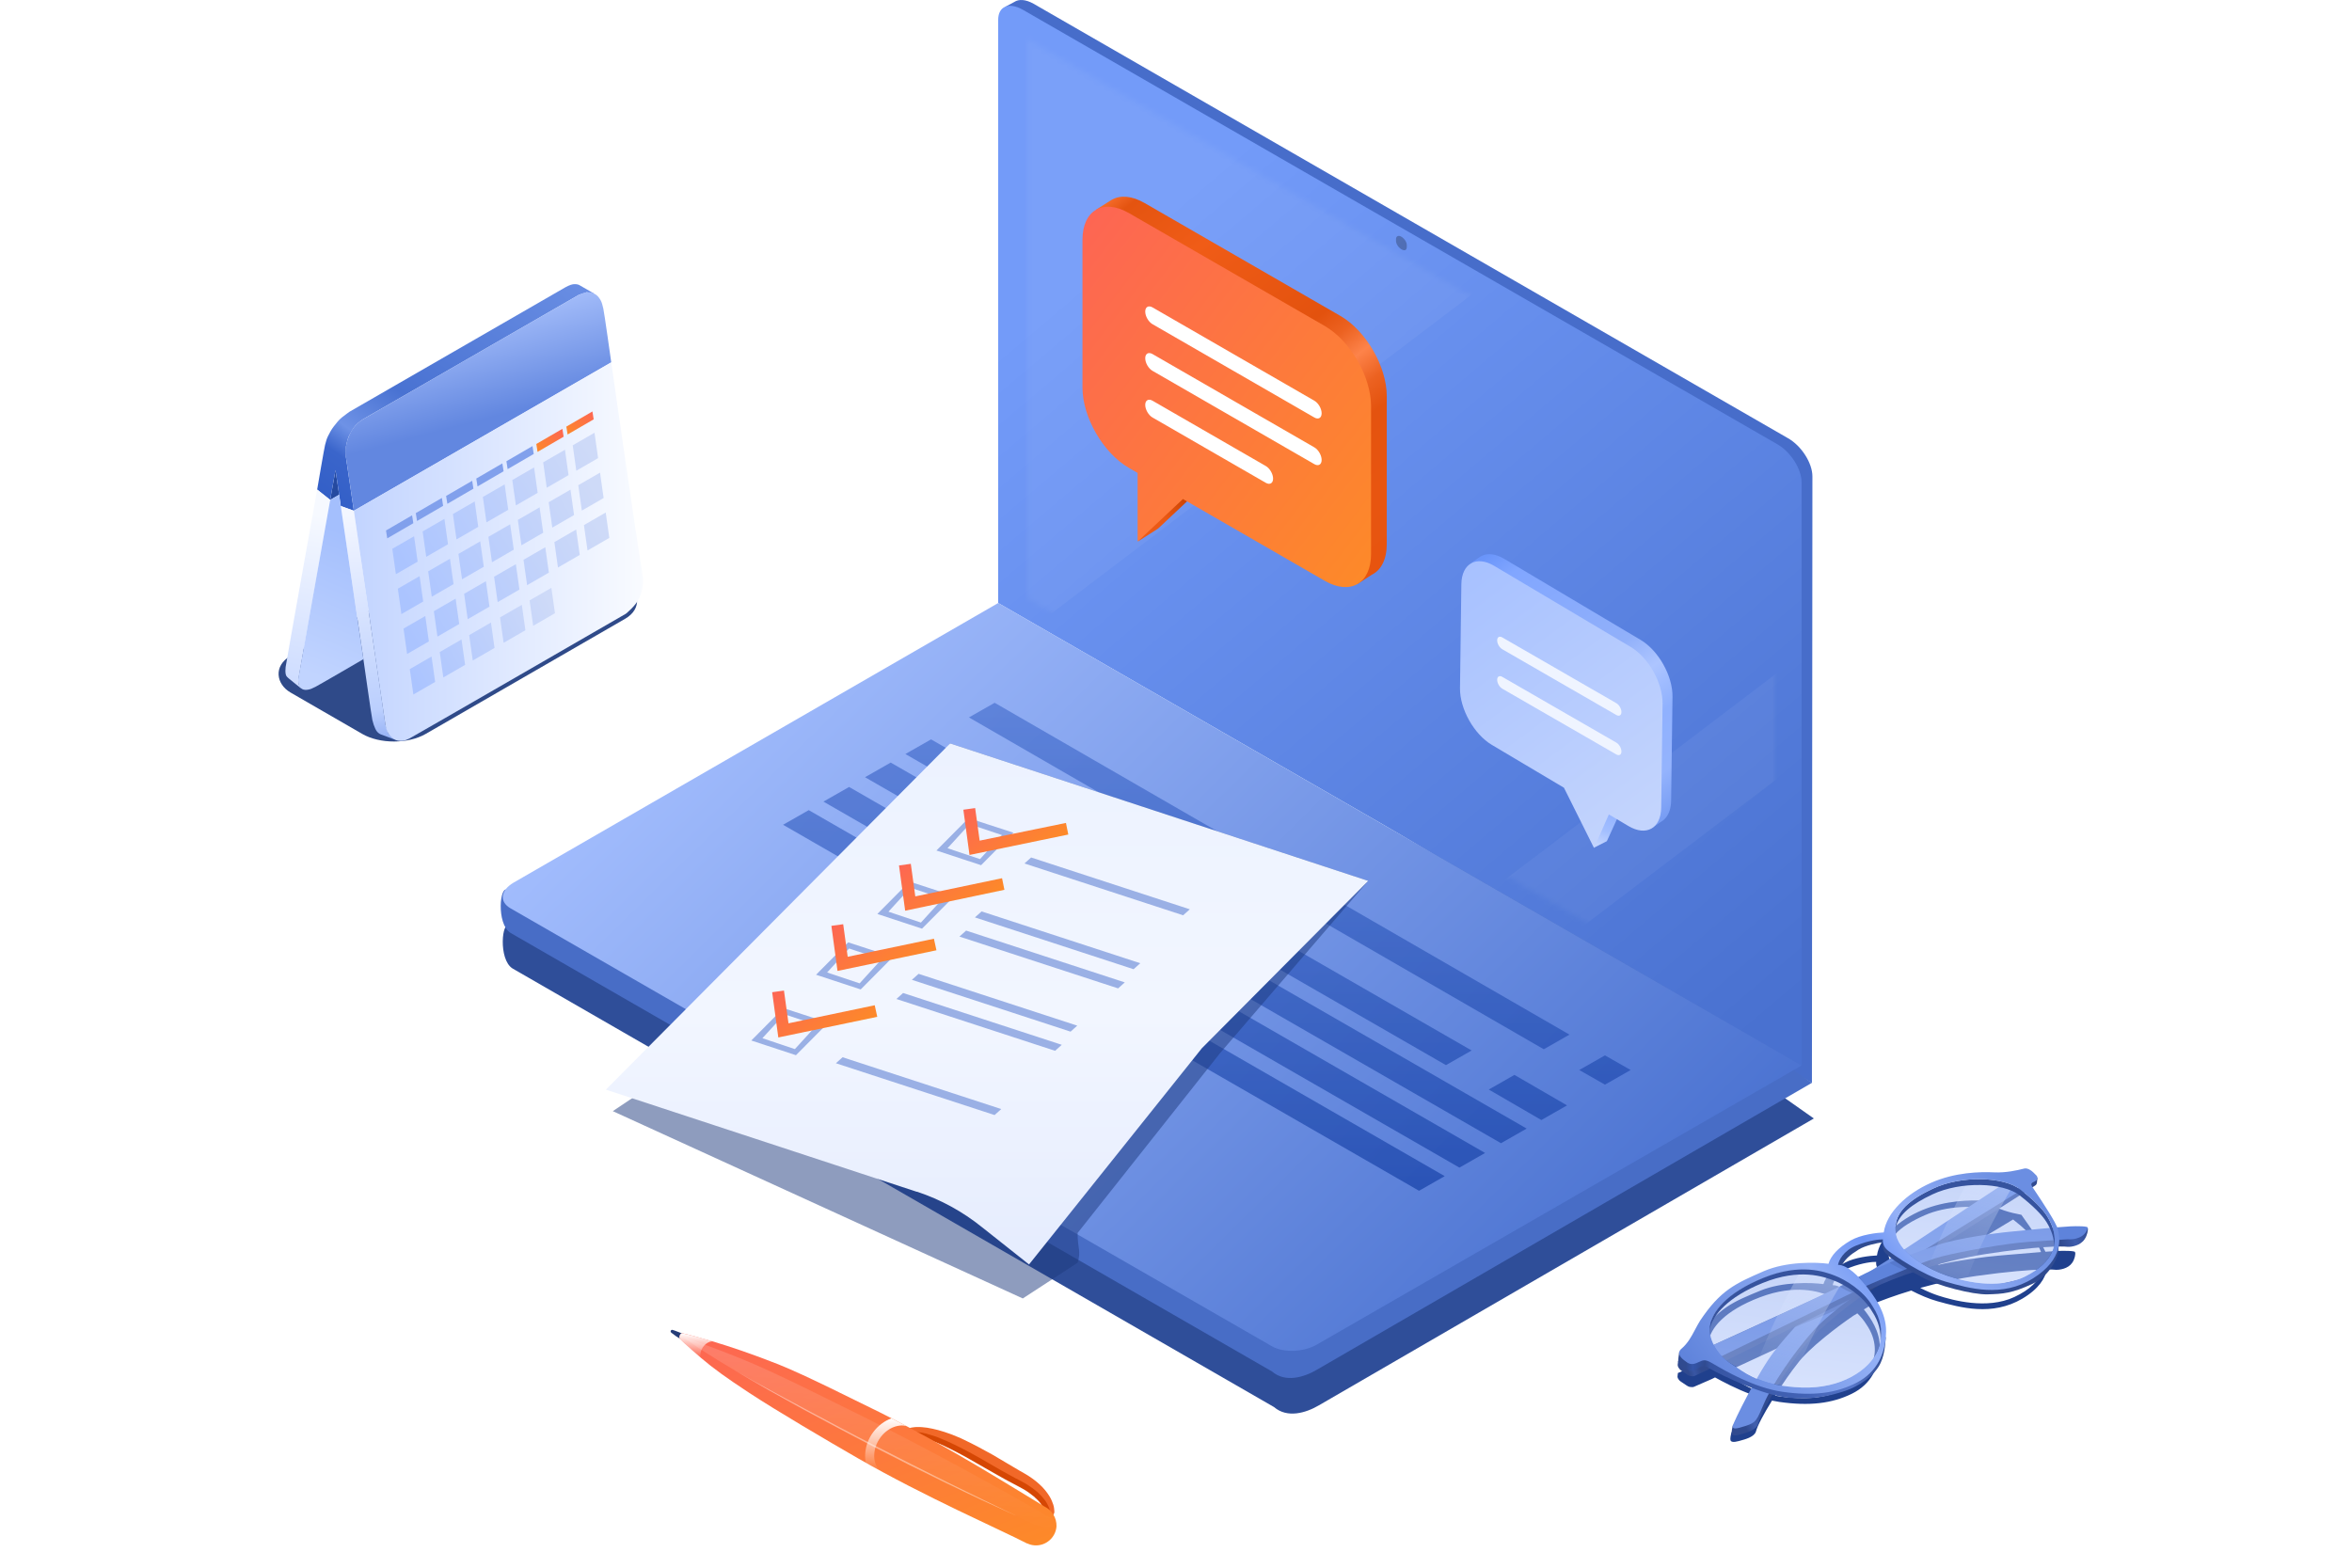 <svg width="450" viewBox="0 0 355 300" fill="none" xmlns="http://www.w3.org/2000/svg">
<g filter="url(#filter0_f)">
<rect width="58.079" height="29.862" rx="7" transform="matrix(-0.866 0.5 0.866 0.5 52.313 99.979)" fill="#2F4A89"/>
</g>
<path d="M16.691 89.96L15.675 95.664L17.386 94.675L16.691 89.96Z" fill="#254AA0"/>
<path d="M14.696 85.142C14.532 85.737 13.183 93.686 13.183 93.686L15.676 95.664L16.691 89.96L17.387 94.675L17.701 96.835L20.204 97.738L18.681 87.439L18.691 85.472C18.691 85.472 18.958 83.962 19.331 83.302C19.704 82.641 19.982 82.056 20.509 81.436C21.035 80.815 21.92 80.249 21.92 80.249L63.254 56.417L64.756 55.92L66.264 56.239C66.264 56.239 63.563 54.662 63.299 54.53C63.036 54.399 62.617 54.34 62.117 54.399C61.616 54.458 60.71 54.956 60.71 54.956L19.377 78.789C19.377 78.789 18.423 79.468 17.874 79.914C17.325 80.361 16.856 80.958 16.366 81.598C15.876 82.238 15.524 82.904 15.244 83.479C14.964 84.054 14.86 84.548 14.696 85.142Z" fill="url(#paint0_linear)"/>
<path d="M63.253 56.417C63.253 56.417 22.583 79.839 21.919 80.249C21.256 80.659 20.952 80.948 20.508 81.436C20.064 81.923 19.707 82.463 19.33 83.302C18.953 84.14 18.833 84.614 18.691 85.472C18.548 86.329 18.68 87.439 18.68 87.439L20.203 97.738L69.447 69.342C69.447 69.342 68.091 59.668 67.929 59.038C67.766 58.408 67.663 57.861 67.385 57.395C67.108 56.93 66.735 56.452 66.263 56.239C65.792 56.026 65.314 55.863 64.756 55.92C64.197 55.977 63.253 56.417 63.253 56.417Z" fill="url(#paint1_linear)"/>
<path d="M7.791 129.866C8.143 130.185 10.069 131.697 10.069 131.697L9.654 130.971L9.644 129.633L15.675 95.664L13.183 93.686C13.183 93.686 7.189 127.126 7.147 127.655C7.104 128.184 7.08 128.559 7.162 128.994C7.243 129.429 7.439 129.546 7.791 129.866Z" fill="url(#paint2_linear)"/>
<path d="M25.412 140.56C26.058 140.814 28.022 141.533 28.022 141.533L26.782 140.306L26.234 138.664L20.203 97.738L17.701 96.835L22.026 126.144C22.026 126.144 23.583 137.077 23.737 137.756C23.89 138.435 24.073 138.933 24.28 139.399C24.487 139.864 24.766 140.306 25.412 140.56Z" fill="url(#paint3_linear)"/>
<path d="M15.675 95.664C15.675 95.664 9.695 129.197 9.615 129.626C9.534 130.055 9.526 130.41 9.654 130.971C9.783 131.533 10.043 131.69 10.31 131.855C10.576 132.02 11.035 132.064 11.472 131.97C11.909 131.876 12.065 131.843 12.878 131.423C13.69 131.002 22.026 126.144 22.026 126.144L17.701 96.835L17.386 94.675L15.675 95.664Z" fill="url(#paint4_linear)"/>
<path d="M20.204 97.738C20.204 97.738 26.09 137.935 26.235 138.663C26.38 139.392 26.451 139.787 26.778 140.306C27.105 140.826 27.494 141.193 27.9 141.463C28.305 141.732 28.918 141.809 29.397 141.777C29.877 141.745 30.198 141.635 30.91 141.28C31.622 140.925 72.244 117.448 72.244 117.448C72.244 117.448 74.188 115.911 74.833 114.395C75.529 112.757 75.645 111.292 75.478 110.257C73.737 99.563 69.447 69.337 69.447 69.337L20.204 97.738Z" fill="url(#paint5_linear)"/>
<path fill-rule="evenodd" clip-rule="evenodd" d="M61.093 83.148L66.084 80.248L65.847 78.739L60.856 81.639L61.093 83.148Z" fill="url(#paint6_linear)"/>
<path fill-rule="evenodd" clip-rule="evenodd" d="M55.347 86.473L60.338 83.572L60.101 82.063L55.11 84.963L55.347 86.473Z" fill="url(#paint7_linear)"/>
<path fill-rule="evenodd" clip-rule="evenodd" d="M49.626 89.774L54.616 86.873L54.379 85.364L49.389 88.264L49.626 89.774Z" fill="#81A0EC"/>
<path fill-rule="evenodd" clip-rule="evenodd" d="M43.862 93.085L48.853 90.184L48.616 88.675L43.625 91.576L43.862 93.085Z" fill="#81A0EC"/>
<path fill-rule="evenodd" clip-rule="evenodd" d="M38.09 96.413L43.08 93.513L42.843 92.004L37.853 94.904L38.09 96.413Z" fill="#81A0EC"/>
<path fill-rule="evenodd" clip-rule="evenodd" d="M32.29 99.699L37.281 96.798L37.044 95.289L32.053 98.189L32.29 99.699Z" fill="#81A0EC"/>
<path fill-rule="evenodd" clip-rule="evenodd" d="M26.59 103.023L31.58 100.122L31.343 98.613L26.353 101.514L26.59 103.023Z" fill="#81A0EC"/>
<path d="M57.993 112.489L53.826 114.894L54.512 119.754L58.678 117.349L57.993 112.489Z" fill="url(#paint8_linear)"/>
<path d="M52.338 115.744L48.172 118.15L48.858 123.01L53.024 120.604L52.338 115.744Z" fill="url(#paint9_linear)"/>
<path d="M46.433 119.129L42.267 121.535L42.953 126.395L47.119 123.989L46.433 119.129Z" fill="url(#paint10_linear)"/>
<path d="M40.801 122.372L36.635 124.778L37.321 129.638L41.487 127.232L40.801 122.372Z" fill="url(#paint11_linear)"/>
<path d="M35.069 125.637L30.903 128.043L31.589 132.903L35.755 130.497L35.069 125.637Z" fill="url(#paint12_linear)"/>
<path d="M66.243 82.811L62.077 85.217L62.763 90.077L66.929 87.671L66.243 82.811Z" fill="url(#paint13_linear)"/>
<path d="M60.589 86.067L56.422 88.472L57.108 93.333L61.275 90.927L60.589 86.067Z" fill="url(#paint14_linear)"/>
<path d="M54.684 89.452L50.517 91.857L51.203 96.718L55.369 94.312L54.684 89.452Z" fill="url(#paint15_linear)"/>
<path d="M49.051 92.695L44.885 95.1L45.571 99.96L49.737 97.555L49.051 92.695Z" fill="url(#paint16_linear)"/>
<path d="M43.32 95.96L39.153 98.365L39.839 103.225L44.005 100.82L43.32 95.96Z" fill="url(#paint17_linear)"/>
<path d="M37.529 99.291L33.363 101.697L34.049 106.557L38.215 104.151L37.529 99.291Z" fill="url(#paint18_linear)"/>
<path d="M31.723 102.618L27.557 105.023L28.243 109.884L32.409 107.478L31.723 102.618Z" fill="url(#paint19_linear)"/>
<path d="M67.302 90.444L63.136 92.849L63.821 97.709L67.987 95.304L67.302 90.444Z" fill="url(#paint20_linear)"/>
<path d="M61.647 93.699L57.481 96.105L58.167 100.965L62.333 98.559L61.647 93.699Z" fill="url(#paint21_linear)"/>
<path d="M55.742 97.084L51.576 99.49L52.262 104.35L56.428 101.944L55.742 97.084Z" fill="url(#paint22_linear)"/>
<path d="M50.11 100.327L45.944 102.732L46.63 107.593L50.796 105.187L50.11 100.327Z" fill="url(#paint23_linear)"/>
<path d="M44.378 103.592L40.212 105.998L40.898 110.858L45.064 108.452L44.378 103.592Z" fill="url(#paint24_linear)"/>
<path d="M38.588 106.924L34.422 109.329L35.108 114.189L39.274 111.784L38.588 106.924Z" fill="url(#paint25_linear)"/>
<path d="M32.782 110.25L28.616 112.656L29.301 117.516L33.468 115.11L32.782 110.25Z" fill="url(#paint26_linear)"/>
<path d="M68.389 98.076L64.223 100.482L64.909 105.342L69.075 102.937L68.389 98.076Z" fill="url(#paint27_linear)"/>
<path d="M62.734 101.332L58.568 103.738L59.254 108.598L63.42 106.192L62.734 101.332Z" fill="url(#paint28_linear)"/>
<path d="M56.829 104.717L52.663 107.123L53.349 111.983L57.515 109.577L56.829 104.717Z" fill="url(#paint29_linear)"/>
<path d="M51.197 107.96L47.031 110.365L47.717 115.225L51.883 112.82L51.197 107.96Z" fill="url(#paint30_linear)"/>
<path d="M45.465 111.225L41.299 113.63L41.985 118.491L46.151 116.085L45.465 111.225Z" fill="url(#paint31_linear)"/>
<path d="M39.675 114.556L35.509 116.962L36.195 121.822L40.361 119.416L39.675 114.556Z" fill="url(#paint32_linear)"/>
<path d="M33.869 117.883L29.703 120.289L30.389 125.149L34.555 122.743L33.869 117.883Z" fill="url(#paint33_linear)"/>
<g filter="url(#filter1_f)">
<path d="M143.876 127.023L50.013 177.176C48.522 175.918 47.795 183.607 50.57 185.337L196.26 269.264C198.781 271.436 202.335 270.407 204.857 268.921L299.538 214.037C245.388 175.466 204.902 160.841 143.876 127.023Z" fill="#2F4E99"/>
</g>
<path d="M150.25 0.716L294.564 83.842C297.2 85.328 299.264 88.644 299.264 91.16L299.171 207.245L145.55 114.371V2.66C145.55 2.248 145.606 1.878 145.71 1.556L144.734 1.358L146.562 0.376C147.416 -0.199 148.739 -0.136 150.25 0.716Z" fill="#476DCA"/>
<path d="M143.487 120.213L49.623 170.365C48.133 169.108 47.406 176.796 50.181 178.527L195.871 262.453C198.392 264.626 201.946 263.597 204.467 262.11L299.149 207.227C244.999 168.656 204.513 154.03 143.487 120.213Z" fill="#486DC6"/>
<path d="M297.194 203.896L143.48 115.396V3.799C143.48 1.169 145.544 0.369 148.18 1.855L292.494 84.981C295.131 86.468 297.194 89.783 297.194 92.299V203.896Z" fill="url(#paint34_linear)"/>
<mask id="mask0" mask-type="alpha" maskUnits="userSpaceOnUse" x="149" y="7" width="144" height="191">
<path d="M292.03 197.433L149.082 114.454V7.485L292.03 90.464V197.433Z" fill="url(#paint35_linear)"/>
</mask>
<g mask="url(#mask0)">
<path opacity="0.05" d="M137.294 129.805L87.431 52.281L195.638 -29.93L245.5 47.708L137.294 129.805Z" fill="white"/>
<path opacity="0.05" d="M243.437 186.291L234.726 172.684L343.047 90.359L351.873 103.965L243.437 186.291Z" fill="white"/>
</g>
<path opacity="0.25" d="M220.626 47.703C220.053 47.36 219.594 46.674 219.594 46.102V45.76C219.594 45.188 220.053 44.959 220.626 45.302C221.199 45.645 221.657 46.331 221.657 46.903V47.246C221.657 47.932 221.199 48.046 220.626 47.703Z" fill="black"/>
<path d="M143.485 115.396L297.199 203.896L204.466 257.294C201.944 258.78 198.047 258.894 195.869 257.637L50.18 173.825C48.002 172.567 48.231 170.394 50.753 168.908L143.485 115.396Z" fill="url(#paint36_linear)"/>
<g opacity="0.7">
<path d="M137.889 137.289L247.868 200.793L252.782 197.991L142.803 134.488L137.889 137.289Z" fill="url(#paint37_linear)"/>
<path d="M125.722 144.292L229.149 203.827L234.063 201.025L130.636 141.491L125.722 144.292Z" fill="url(#paint38_linear)"/>
<path d="M118 148.729L239.679 218.77L244.593 215.968L122.914 145.927L118 148.729Z" fill="url(#paint39_linear)"/>
<path d="M110.044 153.398L231.723 223.439L236.637 220.637L114.958 150.596L110.044 153.398Z" fill="url(#paint40_linear)"/>
<path d="M102.321 157.833L224 227.874L228.914 225.073L107.235 155.032L102.321 157.833Z" fill="url(#paint41_linear)"/>
<path d="M254.656 204.763L259.57 207.564L264.484 204.763L259.57 201.962L254.656 204.763Z" fill="url(#paint42_linear)"/>
<path d="M237.34 208.498L247.402 214.334L252.316 211.533L242.254 205.697L237.34 208.498Z" fill="url(#paint43_linear)"/>
</g>
<g filter="url(#filter2_d)">
<path d="M152.743 285.974C152.743 285.974 152.719 285.881 152.669 285.725C152.621 285.539 152.519 285.257 152.36 284.911C152.202 284.564 151.926 284.149 151.592 283.699C151.258 283.248 150.8 282.82 150.284 282.357C149.735 281.922 149.128 281.452 148.425 281.036C147.722 280.621 146.955 280.262 146.074 279.773C145.222 279.317 144.339 278.858 143.461 278.339C142.58 277.85 141.702 277.33 140.821 276.841C139.943 276.322 139.062 275.833 138.212 275.346C137.331 274.857 136.511 274.373 135.657 273.947C134.833 273.523 134.009 273.099 133.241 272.739C132.473 272.38 131.734 272.054 131.05 271.792C130.367 271.53 129.741 271.334 129.172 271.172C128.602 271.04 128.123 270.914 127.7 270.854C127.49 270.809 127.308 270.796 127.156 270.785C127.004 270.774 126.852 270.764 126.761 270.757C126.549 270.742 126.427 270.733 126.427 270.733L126.366 270.729C126.033 270.705 125.746 270.441 125.772 270.078C125.794 269.774 125.993 269.545 126.27 269.503C126.27 269.503 126.394 269.482 126.671 269.44C126.795 269.419 126.949 269.399 127.133 269.382C127.318 269.364 127.532 269.349 127.777 269.336C128.757 269.283 130.121 269.41 131.678 269.825C132.457 270.033 133.294 270.275 134.126 270.578C134.99 270.882 135.879 271.25 136.766 271.648C137.653 272.046 138.566 272.507 139.479 272.968C140.39 273.459 141.27 273.948 142.181 274.439C143.06 274.958 143.938 275.477 144.817 275.997C145.695 276.516 146.513 277.031 147.333 277.516C147.539 277.622 147.742 277.758 147.949 277.864L148.241 278.037L148.562 278.243C148.972 278.485 149.38 278.758 149.757 279.028C150.512 279.569 151.202 280.167 151.768 280.786C152.335 281.405 152.81 282.017 153.133 282.619C153.487 283.223 153.691 283.786 153.839 284.284C153.986 284.782 154.019 285.181 154.03 285.456C154.05 285.609 154.043 285.7 154.037 285.791C154.03 285.882 154.026 285.943 154.026 285.943C154.002 286.277 153.71 286.53 153.376 286.506C153.103 286.487 152.873 286.288 152.829 286.041L152.743 285.974Z" fill="#D54704"/>
<path d="M153.425 285.383C153.425 285.383 153.428 285.352 153.43 285.322C153.434 285.262 153.408 285.199 153.384 285.106C153.338 284.889 153.239 284.577 153.08 284.231C152.924 283.854 152.681 283.41 152.316 282.958C151.982 282.508 151.529 282.018 150.984 281.523C150.437 281.057 149.8 280.586 149.099 280.14C148.399 279.694 147.603 279.303 146.72 278.844C145.868 278.387 144.987 277.898 144.106 277.41C143.226 276.921 142.347 276.401 141.469 275.882C140.591 275.363 139.71 274.874 138.829 274.385C137.949 273.896 137.097 273.439 136.242 273.013C135.387 272.587 134.592 272.195 133.793 271.834C132.993 271.503 132.254 271.177 131.571 270.915C130.855 270.682 130.228 270.485 129.63 270.321C129.059 270.189 128.548 270.092 128.123 270.061C127.91 270.046 127.728 270.034 127.546 270.021C127.394 270.01 127.242 269.999 127.119 270.021C126.904 270.036 126.783 270.028 126.783 270.028L126.752 270.025C126.538 270.041 126.338 269.844 126.323 269.629C126.307 269.415 126.472 269.244 126.687 269.228C126.687 269.228 126.81 269.207 127.057 269.163C127.181 269.142 127.335 269.122 127.519 269.105C127.704 269.087 127.918 269.072 128.161 269.089C128.621 269.061 129.195 269.132 129.861 269.209C130.494 269.315 131.216 269.458 131.995 269.665C132.773 269.873 133.578 270.143 134.411 270.446C135.241 270.779 136.133 271.116 136.987 271.542C137.872 271.971 138.757 272.399 139.668 272.89C140.548 273.379 141.459 273.87 142.37 274.361C143.249 274.88 144.127 275.4 145.005 275.919C145.853 276.436 146.704 276.923 147.523 277.408C148.346 277.862 149.196 278.349 149.951 278.89C150.705 279.431 151.367 279.996 151.935 280.584C152.504 281.173 152.949 281.784 153.305 282.357C153.66 282.931 153.865 283.494 154.017 283.931C154.166 284.399 154.199 284.798 154.212 285.042C154.234 285.166 154.225 285.287 154.221 285.348C154.215 285.439 154.213 285.469 154.213 285.469C154.198 285.681 154 285.881 153.788 285.866C153.575 285.851 153.434 285.688 153.387 285.502L153.425 285.383Z" fill="#F16828"/>
<path d="M81.155 250.495C81.155 250.495 81.665 250.623 82.346 250.915C82.701 251.062 83.118 251.213 83.53 251.425C83.975 251.609 84.415 251.854 84.857 252.068C85.297 252.312 85.738 252.557 86.148 252.799C86.558 253.041 86.937 253.282 87.258 253.487C87.9 253.898 88.273 254.229 88.273 254.229C88.388 254.329 88.406 254.513 88.306 254.628C88.239 254.715 88.115 254.736 87.994 254.728C87.994 254.728 87.484 254.6 86.803 254.308C86.448 254.161 86.031 254.01 85.619 253.798C85.175 253.614 84.734 253.369 84.292 253.155C83.852 252.911 83.411 252.666 83.001 252.424C82.591 252.182 82.212 251.941 81.891 251.736C81.31 251.329 80.906 250.996 80.906 250.996C80.791 250.896 80.774 250.712 80.873 250.597C80.941 250.511 81.066 250.459 81.155 250.495Z" fill="#253C77"/>
<path d="M152.342 284.301C146.197 280.605 134.171 272.959 120.796 266.253C115.84 263.86 107.009 259.335 101.403 257.079C96.329 255.074 92.037 253.643 88.811 252.683C86.77 252.076 84.401 251.436 83.123 251.153C82.69 251.057 82.275 251.916 82.62 252.215C82.935 252.511 83.213 252.851 83.501 253.085C84.445 253.975 85.31 254.721 86.202 255.485C86.317 255.584 86.46 255.716 86.575 255.816C88.991 257.876 91.516 259.701 95.888 262.57C101.135 266.019 110.741 271.666 116.72 275.106C129.471 282.438 143.912 288.732 149.033 291.38L149.035 291.35C149.477 291.564 149.926 291.687 150.442 291.724C152.597 291.876 154.483 290.242 154.636 288.09C154.689 286.478 153.758 284.98 152.342 284.301Z" fill="url(#paint44_linear)"/>
<path d="M88.75 252.679C88.78 252.681 88.78 252.681 88.811 252.683C84.777 251.483 83.092 251.151 83.092 251.151C82.676 250.999 82.275 251.916 82.59 252.212C84.273 253.855 85.134 254.617 86.542 255.844C86.494 255.658 86.479 255.443 86.496 255.201C86.587 253.927 87.581 252.809 88.75 252.679Z" fill="url(#paint45_linear)"/>
<path d="M120.913 277.505C120.084 276.715 119.676 275.589 119.771 274.255C119.932 271.554 122.12 269.088 124.642 268.81C124.889 268.766 125.132 268.784 125.375 268.801C125.557 268.814 125.737 268.857 125.947 268.902C125.006 268.409 124.034 267.914 123.062 267.418C120.37 268.386 118.223 271.128 118.038 274.163C117.993 274.799 118.041 275.412 118.182 276.001C119.119 276.555 120.089 277.081 121.058 277.607C121 277.572 120.971 277.54 120.913 277.505Z" fill="url(#paint46_linear)"/>
<path opacity="0.15" d="M154.496 287.043C153.002 286.176 151.302 285.202 149.456 284.127C141.303 279.497 129.88 273.234 117.802 267.168C111.728 264.209 100.956 258.662 94.103 255.922C90.039 254.293 86.382 252.938 83.223 251.891C85.774 253.778 88.663 255.628 93.113 258.259C99.611 262.132 111.429 268.423 118.783 272.265C128.638 277.412 139.141 282.452 147.142 286.218C149.829 287.475 152.221 288.589 154.229 289.523C154.443 289.081 154.567 288.633 154.603 288.117C154.599 287.751 154.594 287.385 154.496 287.043Z" fill="url(#paint47_linear)"/>
<g opacity="0.64">
<path opacity="0.64" d="M93.113 258.259C95.31 259.542 97.512 260.764 99.746 261.958C101.977 263.183 104.211 264.377 106.445 265.571C110.913 267.959 115.38 270.348 119.915 272.649C124.418 274.979 128.955 277.251 133.492 279.522L140.332 282.871L147.174 286.189L140.23 283.016C137.927 281.939 135.656 280.833 133.355 279.726C128.783 277.513 124.246 275.242 119.744 272.912C115.244 270.551 110.774 268.193 106.308 265.775C104.077 264.55 101.875 263.328 99.646 262.073C97.477 260.822 95.278 259.57 93.113 258.259Z" fill="white"/>
</g>
</g>
<g filter="url(#filter3_d)" id="animation_dialog-small">
  <path d="M258.935 161.973L256.486 163.214L256.493 155.268L261.718 155.896L258.935 161.973Z" fill="url(#paint48_linear)"/>
  <path d="M234.799 107.487C235.942 106.801 237.531 106.896 239.279 107.935L265.402 123.46C268.819 125.49 271.546 130.354 271.494 134.325L271.232 154.205C271.21 155.909 270.679 157.171 269.81 157.897L269.819 157.908L267.576 159.445L267.665 158.603C266.843 158.58 265.922 158.294 264.952 157.718L238.829 142.193C235.413 140.163 232.686 135.298 232.738 131.328L232.999 111.448C233.013 110.407 233.216 109.531 233.57 108.841L232.969 108.722L234.783 107.474L234.799 107.487Z" fill="url(#paint49_linear)"/>
  <path d="M237.378 109.285C233.961 107.255 231.15 108.827 231.098 112.798L230.836 132.678C230.784 136.648 233.511 141.513 236.928 143.543L250.723 151.741L256.482 163.281L259.317 156.849L263.051 159.067C266.467 161.098 269.279 159.525 269.331 155.555L269.592 135.674C269.644 131.704 266.917 126.84 263.501 124.809L237.378 109.285Z" fill="url(#paint50_linear)"/>
  <path fill-rule="evenodd" clip-rule="evenodd" d="M237.947 123.545C237.947 122.92 238.386 122.666 238.928 122.979L260.744 135.559C261.286 135.872 261.725 136.632 261.725 137.258C261.725 137.883 261.286 138.137 260.744 137.824L238.928 125.243C238.386 124.931 237.947 124.17 237.947 123.545ZM237.947 131.093C237.947 130.468 238.386 130.215 238.928 130.527L260.744 143.108C261.286 143.42 261.725 144.181 261.725 144.806C261.725 145.431 261.286 145.685 260.744 145.372L238.928 132.792C238.386 132.479 237.947 131.719 237.947 131.093Z" fill="#EFF4FF"/>
</g>
<g filter="url(#filter4_d)" id="animation_dialog-big">
  <path d="M164.248 39.209C165.85 38.305 168.054 38.447 170.486 39.849L207.954 61.456C212.854 64.282 216.826 71.154 216.826 76.806V105.104C216.826 108.062 215.738 110.099 213.998 110.964L211.182 112.781L211.386 111.406C210.33 111.308 209.171 110.922 207.954 110.22L170.486 88.613C165.586 85.787 161.613 78.915 161.613 73.264L161.613 44.966C161.613 43.534 161.868 42.318 162.329 41.346L161.196 41.136L164.241 39.203L164.248 39.209Z" fill="url(#paint51_linear)"/>
  <path d="M173.073 102.151L173.075 102.15L173.088 102.141L173.089 102.136L182.946 92.871L173.073 87.223L173.073 99.096L169.207 104.625L173.073 102.151Z" fill="url(#paint52_linear)"/>
  <path d="M167.479 41.767C162.579 38.941 158.606 41.232 158.606 46.883L158.606 75.181C158.606 80.833 162.579 87.705 167.479 90.531L169.159 91.499V104.639L177.823 96.496L204.947 112.138C209.847 114.963 213.819 112.673 213.819 107.021L213.819 78.723C213.819 73.072 209.847 66.2 204.947 63.374L167.479 41.767Z" fill="url(#paint53_linear)"/>
  <path fill-rule="evenodd" clip-rule="evenodd" d="M170.614 60.628C170.614 59.74 171.237 59.381 172.007 59.825L202.971 77.681C203.741 78.125 204.364 79.204 204.364 80.091C204.364 80.979 203.741 81.339 202.971 80.895L172.007 63.039C171.237 62.595 170.614 61.516 170.614 60.628ZM170.614 69.556C170.614 68.669 171.237 68.309 172.007 68.753L202.971 86.609C203.741 87.053 204.364 88.132 204.364 89.02C204.364 89.907 203.741 90.267 202.971 89.823L172.007 71.967C171.237 71.523 170.614 70.444 170.614 69.556ZM170.614 78.484C170.614 77.597 171.237 77.237 172.007 77.681L193.682 90.18C194.451 90.624 195.075 91.703 195.075 92.591C195.075 93.478 194.451 93.838 193.682 93.394L172.007 80.895C171.237 80.451 170.614 79.372 170.614 78.484Z" fill="white"/>
</g>
<g filter="url(#filter5_f)">
  <path fill-rule="evenodd" clip-rule="evenodd" d="M332.031 229.766C329.478 229.634 324.793 229.689 320.312 231.556C315.832 233.423 312.13 236.714 311.611 240.253C310.34 240.293 307.334 240.625 305.484 241.633C303.171 242.892 301.796 244.299 301.373 245.731C299.128 245.422 293.579 245.237 289.341 246.97C284.044 249.136 281.32 250.277 277.559 255.645C277.207 256.195 276.91 256.73 276.622 257.248C275.946 258.466 275.327 259.582 274.178 260.53C273.291 261.212 273.838 261.938 274.365 262.385L273.525 262.746L273.449 263.408C273.436 263.592 273.56 264.056 274.167 264.442C274.774 264.827 275.141 265.083 275.248 265.163C275.357 265.236 275.629 265.388 275.852 265.413C276.075 265.438 276.415 265.477 276.589 265.389L279.998 263.904L280.634 263.588C282.091 264.395 284.67 265.781 287.607 266.865C285.703 270.123 284.021 273.422 283.776 274.164L283.747 274.196C283.657 274.55 283.5 275.327 283.587 275.604C283.696 275.951 284.17 276.04 285.129 275.779C285.205 275.758 285.287 275.737 285.373 275.714C286.386 275.445 288.066 275 288.439 274.001C288.723 272.837 290.012 270.478 291.527 268.026C291.985 268.124 292.443 268.207 292.9 268.273C298.722 269.109 302.998 268.571 306.772 266.732C310.545 264.893 312.096 261.558 312.149 257.788C312.19 254.803 310.422 252.226 309.111 250.578L310.755 249.589C312.428 248.883 315.019 247.916 318.176 246.963C319.782 247.79 321.523 248.554 323.149 249.004L323.233 249.027C327.593 250.234 333.661 251.914 339.417 248.521C342.627 246.629 343.786 244.595 344.123 242.93C344.964 242.926 345.533 242.955 345.849 242.996C346.56 243.024 348.176 242.798 348.957 241.664C349.48 240.931 349.575 240.09 349.558 239.761L349.501 239.765C349.512 239.731 349.522 239.697 349.531 239.661C349.663 239.337 347.424 239.34 346.288 239.382C345.614 239.414 344.77 239.468 343.845 239.536C343.221 238.103 340.902 234.818 339.742 233.175C339.533 232.88 339.362 232.637 339.245 232.469C337.096 232.039 335.067 231.619 332.031 229.766ZM337.654 233.366C339.756 234.991 341.212 236.423 341.966 237.571C342.423 238.268 342.767 238.944 343.003 239.599C340.943 239.756 338.631 239.959 336.917 240.108C336.099 240.18 335.418 240.239 334.965 240.277C332.616 240.469 326.793 241.209 323.203 242.09C328.172 239.088 334.465 235.287 337.654 233.366ZM343.246 242.946C342.725 245.049 340.859 246.825 337.885 248.208C332.634 250.651 326.045 248.806 323.326 247.922C322.43 247.631 321.187 247.13 319.894 246.463C323.122 245.557 326.819 244.709 330.667 244.168C336.697 243.321 340.79 243.014 343.246 242.946ZM315.428 243.289L334.136 231.619L334.143 231.564C330.373 230.532 324.774 230.78 320.757 232.554C315.772 234.756 313.163 237.14 313.922 240.681C314.12 241.607 314.672 242.484 315.428 243.289ZM313.706 244.346L309.289 246.993C308.436 247.362 307.643 247.729 306.945 248.084C305.816 246.975 304.405 245.938 303.149 245.932C303.265 245.184 304.096 243.459 306.49 242.545C308.883 241.632 310.808 241.456 311.472 241.482C311.396 241.853 311.477 242.768 312.414 243.458C312.67 243.647 313.117 243.96 313.706 244.346ZM307.861 251.33C308.502 251.95 309.086 252.642 309.556 253.4C311.71 256.484 311.397 259.337 310.607 261.102C309.101 264.465 303.923 267.859 296.47 267.54C294.805 267.468 293.37 267.304 292.123 267.075C293.634 264.695 295.264 262.362 296.306 261.076C298.504 258.005 304.413 253.607 307.092 251.792L307.861 251.33ZM288.151 265.946C286.599 265.315 285.485 264.598 284.53 263.984C284.145 263.736 283.786 263.505 283.435 263.303C283.116 263.12 282.801 262.907 282.496 262.669L295.339 256.714C294.035 258.093 292.617 259.647 291.464 261.036C290.494 262.204 289.304 264.024 288.151 265.946ZM280.133 259.911L294.23 253.865C298.56 251.978 302.542 250.212 304.899 249.101C303.997 248.568 303.143 248.173 302.47 247.925C300.551 247.22 296.086 245.645 289.212 248.258C282.338 250.87 279.74 254.249 279.415 256.711C279.276 257.761 279.572 258.876 280.133 259.911Z" fill="#20408D"/>
  <path d="M342.217 226.323L342.325 225.369L330.139 231.86L314.244 242.375L301.766 250.951L289.559 266.3L284.017 272.813C283.922 273.197 283.755 274.04 283.844 274.341C283.954 274.716 284.441 274.809 285.43 274.52C286.419 274.231 288.424 273.751 288.848 272.572C289.477 269.921 294.687 261.545 297.027 258.512C299.309 255.169 305.418 250.364 308.188 248.38L321.23 240.067C328.007 235.728 341.626 227.014 341.88 226.867C342.134 226.72 342.21 226.443 342.217 226.323Z" fill="url(#paint54_linear)"/>
  <path d="M313.98 243.362L338.517 228.167L336.152 226.342L315.745 239.821L299.381 250.207C297.934 251.708 294.439 255.467 292.043 258.498C289.047 262.286 284.013 272.346 284.014 272.919C284.016 273.491 284.497 273.524 286.49 272.868C288.482 272.213 288.579 271.906 290.03 268.518C291.481 265.129 295.626 258.843 299.669 254.402C302.903 250.85 310.557 245.562 313.98 243.362Z" fill="#6B8EE2"/>
</g>
<g opacity="0.52" filter="url(#filter6_f)">
<path d="M295.82 254.01L304.027 250.618L307.087 248.143L298.416 251.483L295.82 254.01Z" fill="#304A8F"/>
</g>
<path d="M273.485 261.182L273.567 260.464L309.907 243.871L331.719 236.744L351.975 235.071C351.991 235.428 351.888 236.34 351.345 237.138C350.533 238.372 348.868 238.628 348.137 238.601C346.921 238.441 342.091 238.491 332.503 239.967C322.915 241.444 314.226 244.859 311.081 246.383L282.694 260.379L280.223 261.679L276.704 263.311C276.524 263.407 276.175 263.367 275.946 263.341C275.716 263.315 275.437 263.152 275.326 263.074C275.215 262.988 274.839 262.712 274.217 262.299C273.595 261.885 273.47 261.382 273.485 261.182Z" fill="url(#paint55_linear)"/>
<path d="M309.533 246.085L281.891 259.523L278.643 258.159C286.9 254.43 304.262 246.494 307.649 244.587C311.883 242.203 320.204 239.222 323.654 238.104C327.104 236.985 334.253 235.971 336.95 235.722C338.992 235.533 345.526 234.854 348.611 234.681C349.781 234.628 352.085 234.612 351.948 234.964C351.429 236.959 349.185 237.258 348.127 237.158C347.231 237.213 344.503 237.385 340.763 237.636C336.088 237.95 327.904 239.458 324.045 240.425C320.958 241.199 313.084 244.521 309.533 246.085Z" fill="#5E83DB"/>
<g opacity="0.17" filter="url(#filter7_f)">
<path d="M315.415 240.988L313.994 241.612C314.259 241.915 315.96 242.711 316.801 243.082L317.949 242.733L315.415 240.988Z" fill="#304A8F"/>
</g>
<g opacity="0.66" filter="url(#filter8_f)">
<path d="M308.187 244.379L306.749 244.553C306.894 244.901 308.166 246.095 308.801 246.664L309.917 246.665L308.187 244.379Z" fill="#304A8F"/>
</g>
<g opacity="0.66" filter="url(#filter9_f)">
<path d="M305.929 245.56L304.508 246.183C304.772 246.487 306.474 247.283 307.315 247.654L308.463 247.305L305.929 245.56Z" fill="#304A8F"/>
</g>
<path d="M346.242 239.97L346.441 237.934L344.352 241.579L341.485 244.263L332.951 246.244L325.859 245.136L319.272 242.159L312.771 237.178C312.681 237.969 312.556 239.072 313.244 239.799C314.513 241.142 317.635 243.021 320.42 244.52C323.204 246.02 329.849 247.773 332.787 247.692C335.725 247.611 337.458 247.489 341.322 245.701C344.413 244.27 345.89 241.284 346.242 239.97Z" fill="#304B90"/>
<path d="M308.061 239.144C309.399 238.313 311.72 237.853 312.713 237.726L313.443 237.007L312.23 236.87L306.602 238.161L303.739 241.572C303.919 242.246 304.389 243.341 304.832 242.326C305.386 241.059 306.39 240.183 308.061 239.144Z" fill="#304B90"/>
<path d="M312.316 260.812C313.225 258.829 313.228 256.511 313.315 255.746L311.614 260.447L304.929 265.146L295.112 266.033L289.486 264.826L283.329 261.42L278.894 258.947L273.782 258.759C273.732 259.196 273.568 259.991 273.584 260.498C273.604 261.132 274.953 261.991 275.714 262.246C276.474 262.501 277.249 261.885 277.645 261.704C278.041 261.524 278.477 261.16 279.699 261.937C282.112 263.304 289.805 266.983 294.576 267.463C299.346 267.943 302.772 267.073 305.454 266.194C308.137 265.314 311.179 263.291 312.316 260.812Z" fill="url(#paint56_linear)"/>
<path opacity="0.5" d="M322.375 227.44C327.748 224.914 335.844 225.151 339.013 227.618C341.573 229.611 343.319 231.366 344.174 232.745C347.202 237.631 345.328 241.621 339.907 244.302C334.486 246.982 327.715 245.023 324.922 244.083C322.129 243.142 316.047 240.126 315.288 236.292C314.528 232.458 317.229 229.858 322.375 227.44Z" fill="url(#paint57_linear)"/>
<mask id="mask1" mask-type="alpha" maskUnits="userSpaceOnUse" x="315" y="225" width="31" height="21">
<path d="M322.375 227.44C327.748 224.914 335.844 225.151 339.013 227.618C341.573 229.611 343.319 231.366 344.174 232.745C347.202 237.631 345.328 241.621 339.907 244.302C334.486 246.982 327.715 245.023 324.922 244.083C322.129 243.142 316.047 240.126 315.288 236.292C314.528 232.458 317.229 229.858 322.375 227.44Z" fill="url(#paint58_linear)"/>
</mask>
<g mask="url(#mask1)">
<path opacity="0.5" d="M327.846 247.624C330.585 238.847 336.318 228.896 338.843 225.017C338.808 220.028 337.254 212.457 331.311 222.082C325.368 231.708 320.693 243.849 319.099 248.716C320.874 252.009 325.107 256.4 327.846 247.624Z" fill="url(#paint59_linear)"/>
</g>
<path d="M339.013 227.618C335.844 225.151 327.748 224.914 322.375 227.44C317.83 229.576 315.192 231.853 315.161 234.997C315.737 232.412 318.258 230.427 322.249 228.551C327.622 226.026 335.718 226.263 338.887 228.73C341.447 230.723 343.193 232.477 344.048 233.857C345.053 235.479 345.518 237.002 345.492 238.411C345.855 236.702 345.449 234.803 344.174 232.745C343.319 231.366 341.573 229.611 339.013 227.618Z" fill="#36539E"/>
<path opacity="0.5" d="M303.454 244.217C305.426 244.97 308.908 247.021 310.714 250.107C312.911 253.437 312.571 256.531 311.747 258.45C310.176 262.105 304.825 265.817 297.155 265.517C288.812 265.192 286.185 262.327 283.764 261.006C281.343 259.686 279.317 256.556 279.668 253.885C280.018 251.214 282.713 247.536 289.805 244.661C296.897 241.786 301.483 243.464 303.454 244.217Z" fill="url(#paint60_linear)"/>
<mask id="mask2" mask-type="alpha" maskUnits="userSpaceOnUse" x="279" y="243" width="34" height="23">
<path d="M303.454 244.217C305.426 244.97 308.908 247.021 310.714 250.107C312.911 253.437 312.571 256.531 311.747 258.45C310.176 262.105 304.825 265.817 297.155 265.517C288.812 265.192 286.185 262.327 283.764 261.006C281.343 259.686 279.317 256.556 279.668 253.885C280.018 251.214 282.713 247.536 289.805 244.661C296.897 241.786 301.483 243.464 303.454 244.217Z" fill="url(#paint61_linear)"/>
</mask>
<g mask="url(#mask2)">
<path opacity="0.5" d="M294.789 266.717C297.528 257.94 303.261 247.989 305.786 244.11C305.752 239.121 304.197 231.55 298.254 241.175C292.311 250.801 287.637 262.942 286.042 267.809C287.817 271.102 292.05 275.493 294.789 266.717Z" fill="url(#paint62_linear)"/>
</g>
<path fill-rule="evenodd" clip-rule="evenodd" d="M339.818 223.615C340.424 223.479 341.156 224.003 341.447 224.282C341.473 224.307 341.507 224.338 341.546 224.375C341.704 224.523 341.951 224.755 342.149 224.976C342.449 225.311 342.341 225.885 341.653 226.157C340.966 226.429 341.084 226.738 341.406 227.231C341.525 227.413 341.699 227.675 341.912 227.993L341.912 227.993C343.209 229.937 345.926 234.008 346.228 235.25C346.579 236.695 347.467 240.892 341.482 244.631C335.535 248.346 329.3 246.563 324.82 245.281L324.733 245.257C320.247 243.974 314.918 240.241 313.718 239.312C312.758 238.57 312.68 237.579 312.761 237.176C312.078 237.152 310.095 237.354 307.626 238.36C305.156 239.366 304.29 241.24 304.165 242.052C306.016 242.05 308.178 244.334 309.355 245.865C309.443 245.979 309.541 246.104 309.646 246.238C310.95 247.903 313.427 251.066 313.355 254.848C313.277 258.936 311.66 262.56 307.764 264.577C303.868 266.595 299.463 267.205 293.475 266.334C288.124 265.557 282.547 262.306 280.452 261.085C280.202 260.94 280.002 260.823 279.858 260.743C278.718 260.11 278.347 260.276 277.555 260.632C277.403 260.7 277.235 260.776 277.043 260.854C275.982 261.285 275.417 260.843 274.902 260.441C274.84 260.392 274.778 260.344 274.717 260.298C274.146 259.873 273.169 258.939 274.253 258.059C275.441 257.024 276.086 255.81 276.79 254.485L276.79 254.485C277.088 253.922 277.398 253.34 277.764 252.742C281.668 246.899 284.48 245.646 289.946 243.264C294.319 241.359 300.03 241.525 302.339 241.846C302.783 240.29 304.207 238.757 306.596 237.377C308.507 236.273 311.603 235.894 312.912 235.843C313.468 232.003 317.299 228.413 321.923 226.361C326.546 224.309 331.37 224.22 333.997 224.347C336.317 224.459 338.488 223.935 339.485 223.694C339.618 223.662 339.729 223.635 339.818 223.615ZM322.375 227.44C327.748 224.914 335.844 225.151 339.013 227.619C341.573 229.612 343.319 231.366 344.174 232.746C347.202 237.631 345.328 241.622 339.907 244.302C334.486 246.982 327.715 245.024 324.922 244.083C322.129 243.143 316.047 240.126 315.287 236.292C314.528 232.458 317.229 229.858 322.375 227.44ZM310.714 250.107C308.908 247.021 305.426 244.97 303.455 244.217C301.483 243.464 296.898 241.786 289.805 244.661C282.713 247.536 280.018 251.214 279.668 253.885C279.317 256.556 281.421 259.598 283.764 261.007C284.124 261.223 284.492 261.472 284.887 261.737C287.078 263.215 290.085 265.242 297.155 265.518C304.825 265.817 310.176 262.105 311.747 258.45C312.571 256.532 312.911 253.437 310.714 250.107Z" fill="url(#paint63_linear)"/>
<path d="M310.786 249.988C308.98 246.901 305.497 244.851 303.526 244.098C301.555 243.345 296.969 241.666 289.877 244.541C282.785 247.416 280.026 251.079 279.676 253.75C279.651 253.934 279.639 254.121 279.636 254.309C280.197 251.68 283.029 248.239 289.768 245.508C296.86 242.633 301.446 244.311 303.417 245.064C305.388 245.817 308.87 247.868 310.676 250.954C312.025 252.998 312.373 254.899 312.285 256.548C312.603 254.724 312.409 252.447 310.786 249.988Z" fill="#36539E"/>
<g opacity="0.5" filter="url(#filter10_f)">
<path d="M91.108 198.333L69.745 212.634L148.185 248.479L158.672 241.648C159.38 239.413 158.672 238.952 158.672 235.953L185.906 201.561L214.276 168.572L134.288 142.265L91.108 198.333Z" fill="#1D397D"/>
</g>
<path d="M68.419 208.516L127.893 228.061H127.971C132.456 229.538 136.707 231.869 140.411 234.861L149.381 241.972L182.453 200.59L214.276 168.571L134.289 142.265L68.419 208.516Z" fill="url(#paint64_linear)"/>
<path fill-rule="evenodd" clip-rule="evenodd" d="M148.504 165.238L178.862 175.153L180.142 174.007L149.783 164.092L148.504 165.238Z" fill="#9AB0E5"/>
<path fill-rule="evenodd" clip-rule="evenodd" d="M112.429 203.466L142.788 213.381L144.067 212.235L113.708 202.32L112.429 203.466Z" fill="#9AB0E5"/>
<path fill-rule="evenodd" clip-rule="evenodd" d="M139.027 175.559L169.385 185.474L170.665 184.328L140.306 174.413L139.027 175.559Z" fill="#9AB0E5"/>
<path fill-rule="evenodd" clip-rule="evenodd" d="M126.968 187.503L157.327 197.419L158.606 196.272L128.248 186.357L126.968 187.503Z" fill="#9AB0E5"/>
<path fill-rule="evenodd" clip-rule="evenodd" d="M136.065 179.227L166.424 189.142L167.703 187.996L137.344 178.081L136.065 179.227Z" fill="#9AB0E5"/>
<path fill-rule="evenodd" clip-rule="evenodd" d="M124.007 191.171L154.366 201.086L155.645 199.94L125.286 190.024L124.007 191.171Z" fill="#9AB0E5"/>
<path d="M140.206 165.567L131.663 162.756L137.813 156.558L146.386 159.345L140.206 165.567ZM133.786 162.319L140.001 164.4L144.194 159.796L137.984 157.732L133.786 162.319Z" fill="#9AB0E5"/>
<path d="M128.904 177.712L120.361 174.901L126.511 168.703L135.084 171.49L128.904 177.712ZM122.484 174.464L128.699 176.545L132.892 171.942L126.682 169.877L122.484 174.464Z" fill="#9AB0E5"/>
<path d="M117.174 189.343L108.631 186.532L114.781 180.334L123.354 183.121L117.174 189.343ZM110.754 186.095L116.969 188.176L121.162 183.573L114.952 181.508L110.754 186.095Z" fill="#9AB0E5"/>
<path d="M104.788 201.927L96.245 199.117L102.395 192.918L110.968 195.706L104.788 201.927ZM98.368 198.679L104.583 200.76L108.776 196.157L102.566 194.092L98.368 198.679Z" fill="#9AB0E5"/>
<path d="M156.894 159.7L137.992 163.609L136.815 154.951L139.073 154.637L139.934 160.868L156.444 157.48L156.894 159.7Z" fill="url(#paint65_linear)"/>
<path d="M144.67 170.277L125.681 174.277L124.503 165.618L126.761 165.304L127.622 171.535L144.22 168.057L144.67 170.277Z" fill="url(#paint66_linear)"/>
<path d="M131.667 181.85L112.738 185.801L111.568 177.176L113.826 176.862L114.687 183.093L131.183 179.637L131.667 181.85Z" fill="url(#paint67_linear)"/>
<path d="M120.342 194.583L101.413 198.534L100.236 189.875L102.494 189.561L103.362 195.826L119.858 192.37L120.342 194.583Z" fill="url(#paint68_linear)"/>
<defs>
<filter id="filter0_f" x="0.552" y="97.027" width="79.078" height="49.836" filterUnits="userSpaceOnUse" color-interpolation-filters="sRGB">
<feFlood flood-opacity="0" result="BackgroundImageFix"/>
<feBlend mode="normal" in="SourceGraphic" in2="BackgroundImageFix" result="shape"/>
<feGaussianBlur stdDeviation="2.5" result="effect1_foregroundBlur"/>
</filter>
<filter id="filter1_f" x="38.691" y="117.023" width="270.847" height="163.487" filterUnits="userSpaceOnUse" color-interpolation-filters="sRGB">
<feFlood flood-opacity="0" result="BackgroundImageFix"/>
<feBlend mode="normal" in="SourceGraphic" in2="BackgroundImageFix" result="shape"/>
<feGaussianBlur stdDeviation="5" result="effect1_foregroundBlur"/>
</filter>
<filter id="filter2_d" x="76.808" y="250.483" width="81.83" height="49.25" filterUnits="userSpaceOnUse" color-interpolation-filters="sRGB">
<feFlood flood-opacity="0" result="BackgroundImageFix"/>
<feColorMatrix in="SourceAlpha" type="matrix" values="0 0 0 0 0 0 0 0 0 0 0 0 0 0 0 0 0 0 127 0"/>
<feOffset dy="4"/>
<feGaussianBlur stdDeviation="2"/>
<feColorMatrix type="matrix" values="0 0 0 0 0 0 0 0 0 0 0 0 0 0 0 0 0 0 0.25 0"/>
<feBlend mode="normal" in2="BackgroundImageFix" result="effect1_dropShadow"/>
<feBlend mode="normal" in="SourceGraphic" in2="effect1_dropShadow" result="shape"/>
</filter>
<filter id="filter3_d" x="229.737" y="102.048" width="46.757" height="60.397" filterUnits="userSpaceOnUse" color-interpolation-filters="sRGB">
<feFlood flood-opacity="0" result="BackgroundImageFix"/>
<feColorMatrix in="SourceAlpha" type="matrix" values="0 0 0 0 0 0 0 0 0 0 0 0 0 0 0 0 0 0 127 0"/>
<feOffset dx="1" dy="-1"/>
<feGaussianBlur stdDeviation="2"/>
<feColorMatrix type="matrix" values="0 0 0 0 0.278 0 0 0 0 0.427 0 0 0 0 0.792 0 0 0 1 0"/>
<feBlend mode="normal" in2="BackgroundImageFix" result="effect1_dropShadow"/>
<feBlend mode="normal" in="SourceGraphic" in2="effect1_dropShadow" result="shape"/>
</filter>
<filter id="filter4_d" x="158.196" y="33.639" width="63.63" height="82.142" filterUnits="userSpaceOnUse" color-interpolation-filters="sRGB">
<feFlood flood-opacity="0" result="BackgroundImageFix"/>
<feColorMatrix in="SourceAlpha" type="matrix" values="0 0 0 0 0 0 0 0 0 0 0 0 0 0 0 0 0 0 127 0"/>
<feOffset dx="1" dy="-1"/>
<feGaussianBlur stdDeviation="2"/>
<feColorMatrix type="matrix" values="0 0 0 0 0.278 0 0 0 0 0.427 0 0 0 0 0.792 0 0 0 1 0"/>
<feBlend mode="normal" in2="BackgroundImageFix" result="effect1_dropShadow"/>
<feBlend mode="normal" in="SourceGraphic" in2="effect1_dropShadow" result="shape"/>
</filter>
<filter id="filter5_f" x="268.448" y="224.722" width="86.111" height="56.208" filterUnits="userSpaceOnUse" color-interpolation-filters="sRGB">
<feFlood flood-opacity="0" result="BackgroundImageFix"/>
<feBlend mode="normal" in="SourceGraphic" in2="BackgroundImageFix" result="shape"/>
<feGaussianBlur stdDeviation="2.5" result="effect1_foregroundBlur"/>
</filter>
<filter id="filter6_f" x="291.821" y="244.143" width="19.266" height="13.867" filterUnits="userSpaceOnUse" color-interpolation-filters="sRGB">
<feFlood flood-opacity="0" result="BackgroundImageFix"/>
<feBlend mode="normal" in="SourceGraphic" in2="BackgroundImageFix" result="shape"/>
<feGaussianBlur stdDeviation="2" result="effect1_foregroundBlur"/>
</filter>
<filter id="filter7_f" x="309.994" y="236.988" width="11.955" height="10.094" filterUnits="userSpaceOnUse" color-interpolation-filters="sRGB">
<feFlood flood-opacity="0" result="BackgroundImageFix"/>
<feBlend mode="normal" in="SourceGraphic" in2="BackgroundImageFix" result="shape"/>
<feGaussianBlur stdDeviation="2" result="effect1_foregroundBlur"/>
</filter>
<filter id="filter8_f" x="302.749" y="240.379" width="11.168" height="10.286" filterUnits="userSpaceOnUse" color-interpolation-filters="sRGB">
<feFlood flood-opacity="0" result="BackgroundImageFix"/>
<feBlend mode="normal" in="SourceGraphic" in2="BackgroundImageFix" result="shape"/>
<feGaussianBlur stdDeviation="2" result="effect1_foregroundBlur"/>
</filter>
<filter id="filter9_f" x="300.508" y="241.56" width="11.955" height="10.094" filterUnits="userSpaceOnUse" color-interpolation-filters="sRGB">
<feFlood flood-opacity="0" result="BackgroundImageFix"/>
<feBlend mode="normal" in="SourceGraphic" in2="BackgroundImageFix" result="shape"/>
<feGaussianBlur stdDeviation="2" result="effect1_foregroundBlur"/>
</filter>
<filter id="filter10_f" x="65.745" y="138.265" width="152.532" height="114.214" filterUnits="userSpaceOnUse" color-interpolation-filters="sRGB">
<feFlood flood-opacity="0" result="BackgroundImageFix"/>
<feBlend mode="normal" in="SourceGraphic" in2="BackgroundImageFix" result="shape"/>
<feGaussianBlur stdDeviation="2" result="effect1_foregroundBlur"/>
</filter>
<linearGradient id="paint0_linear" x1="16.213" y1="96.074" x2="55.129" y2="41.003" gradientUnits="userSpaceOnUse">
<stop stop-color="#335FC7"/>
<stop offset="0.119" stop-color="#3A65CB"/>
<stop offset="0.196" stop-color="#6E92E6"/>
<stop offset="0.365" stop-color="#4972D2"/>
<stop offset="1" stop-color="#6E92E6"/>
</linearGradient>
<linearGradient id="paint1_linear" x1="48.674" y1="86.347" x2="41.153" y2="57.902" gradientUnits="userSpaceOnUse">
<stop offset="0.231" stop-color="#6287E0"/>
<stop offset="1" stop-color="#AFC6FE"/>
</linearGradient>
<linearGradient id="paint2_linear" x1="14.77" y1="98.845" x2="7.563" y2="131.999" gradientUnits="userSpaceOnUse">
<stop stop-color="#F6F9FF"/>
<stop offset="1" stop-color="#CCDBFF"/>
</linearGradient>
<linearGradient id="paint3_linear" x1="20.158" y1="98.36" x2="24.912" y2="142.379" gradientUnits="userSpaceOnUse">
<stop stop-color="#F3F6FF"/>
<stop offset="0.853" stop-color="#BBCFFE"/>
<stop offset="1" stop-color="#90ADF3"/>
</linearGradient>
<linearGradient id="paint4_linear" x1="11.517" y1="128.905" x2="21.893" y2="103.376" gradientUnits="userSpaceOnUse">
<stop stop-color="#C1D4FF"/>
<stop offset="1" stop-color="#A4BFFD"/>
</linearGradient>
<linearGradient id="paint5_linear" x1="75.549" y1="105.56" x2="20.203" y2="105.56" gradientUnits="userSpaceOnUse">
<stop stop-color="#F9FBFF"/>
<stop offset="1" stop-color="#C2D4FF"/>
</linearGradient>
<linearGradient id="paint6_linear" x1="60.856" y1="83.148" x2="65.202" y2="77.996" gradientUnits="userSpaceOnUse">
<stop stop-color="#FD8A28"/>
<stop offset="1" stop-color="#FD6554"/>
</linearGradient>
<linearGradient id="paint7_linear" x1="55.11" y1="86.473" x2="59.456" y2="81.32" gradientUnits="userSpaceOnUse">
<stop stop-color="#FD8A28"/>
<stop offset="1" stop-color="#FD6554"/>
</linearGradient>
<linearGradient id="paint8_linear" x1="57.826" y1="115.469" x2="31.456" y2="129.789" gradientUnits="userSpaceOnUse">
<stop stop-color="#CEDAF8"/>
<stop offset="1" stop-color="#ABC4FF"/>
</linearGradient>
<linearGradient id="paint9_linear" x1="57.826" y1="115.469" x2="31.456" y2="129.789" gradientUnits="userSpaceOnUse">
<stop stop-color="#CEDAF8"/>
<stop offset="1" stop-color="#ABC4FF"/>
</linearGradient>
<linearGradient id="paint10_linear" x1="57.826" y1="115.469" x2="31.456" y2="129.789" gradientUnits="userSpaceOnUse">
<stop stop-color="#CEDAF8"/>
<stop offset="1" stop-color="#ABC4FF"/>
</linearGradient>
<linearGradient id="paint11_linear" x1="57.826" y1="115.469" x2="31.456" y2="129.789" gradientUnits="userSpaceOnUse">
<stop stop-color="#CEDAF8"/>
<stop offset="1" stop-color="#ABC4FF"/>
</linearGradient>
<linearGradient id="paint12_linear" x1="57.826" y1="115.469" x2="31.456" y2="129.789" gradientUnits="userSpaceOnUse">
<stop stop-color="#CEDAF8"/>
<stop offset="1" stop-color="#ABC4FF"/>
</linearGradient>
<linearGradient id="paint13_linear" x1="65.72" y1="86.763" x2="29.516" y2="107.778" gradientUnits="userSpaceOnUse">
<stop stop-color="#CEDAF8"/>
<stop offset="1" stop-color="#ABC4FF"/>
</linearGradient>
<linearGradient id="paint14_linear" x1="65.72" y1="86.763" x2="29.516" y2="107.778" gradientUnits="userSpaceOnUse">
<stop stop-color="#CEDAF8"/>
<stop offset="1" stop-color="#ABC4FF"/>
</linearGradient>
<linearGradient id="paint15_linear" x1="65.72" y1="86.763" x2="29.516" y2="107.778" gradientUnits="userSpaceOnUse">
<stop stop-color="#CEDAF8"/>
<stop offset="1" stop-color="#ABC4FF"/>
</linearGradient>
<linearGradient id="paint16_linear" x1="65.72" y1="86.763" x2="29.516" y2="107.778" gradientUnits="userSpaceOnUse">
<stop stop-color="#CEDAF8"/>
<stop offset="1" stop-color="#ABC4FF"/>
</linearGradient>
<linearGradient id="paint17_linear" x1="65.72" y1="86.763" x2="29.516" y2="107.778" gradientUnits="userSpaceOnUse">
<stop stop-color="#CEDAF8"/>
<stop offset="1" stop-color="#ABC4FF"/>
</linearGradient>
<linearGradient id="paint18_linear" x1="65.72" y1="86.763" x2="29.516" y2="107.778" gradientUnits="userSpaceOnUse">
<stop stop-color="#CEDAF8"/>
<stop offset="1" stop-color="#ABC4FF"/>
</linearGradient>
<linearGradient id="paint19_linear" x1="65.72" y1="86.763" x2="29.516" y2="107.778" gradientUnits="userSpaceOnUse">
<stop stop-color="#CEDAF8"/>
<stop offset="1" stop-color="#ABC4FF"/>
</linearGradient>
<linearGradient id="paint20_linear" x1="66.779" y1="94.395" x2="30.575" y2="115.411" gradientUnits="userSpaceOnUse">
<stop stop-color="#CEDAF8"/>
<stop offset="1" stop-color="#ABC4FF"/>
</linearGradient>
<linearGradient id="paint21_linear" x1="66.779" y1="94.395" x2="30.575" y2="115.411" gradientUnits="userSpaceOnUse">
<stop stop-color="#CEDAF8"/>
<stop offset="1" stop-color="#ABC4FF"/>
</linearGradient>
<linearGradient id="paint22_linear" x1="66.779" y1="94.395" x2="30.575" y2="115.411" gradientUnits="userSpaceOnUse">
<stop stop-color="#CEDAF8"/>
<stop offset="1" stop-color="#ABC4FF"/>
</linearGradient>
<linearGradient id="paint23_linear" x1="66.779" y1="94.395" x2="30.575" y2="115.411" gradientUnits="userSpaceOnUse">
<stop stop-color="#CEDAF8"/>
<stop offset="1" stop-color="#ABC4FF"/>
</linearGradient>
<linearGradient id="paint24_linear" x1="66.779" y1="94.395" x2="30.575" y2="115.411" gradientUnits="userSpaceOnUse">
<stop stop-color="#CEDAF8"/>
<stop offset="1" stop-color="#ABC4FF"/>
</linearGradient>
<linearGradient id="paint25_linear" x1="66.779" y1="94.395" x2="30.575" y2="115.411" gradientUnits="userSpaceOnUse">
<stop stop-color="#CEDAF8"/>
<stop offset="1" stop-color="#ABC4FF"/>
</linearGradient>
<linearGradient id="paint26_linear" x1="66.779" y1="94.395" x2="30.575" y2="115.411" gradientUnits="userSpaceOnUse">
<stop stop-color="#CEDAF8"/>
<stop offset="1" stop-color="#ABC4FF"/>
</linearGradient>
<linearGradient id="paint27_linear" x1="67.866" y1="102.028" x2="31.662" y2="123.043" gradientUnits="userSpaceOnUse">
<stop stop-color="#CEDAF8"/>
<stop offset="1" stop-color="#ABC4FF"/>
</linearGradient>
<linearGradient id="paint28_linear" x1="67.866" y1="102.028" x2="31.662" y2="123.043" gradientUnits="userSpaceOnUse">
<stop stop-color="#CEDAF8"/>
<stop offset="1" stop-color="#ABC4FF"/>
</linearGradient>
<linearGradient id="paint29_linear" x1="67.866" y1="102.028" x2="31.662" y2="123.043" gradientUnits="userSpaceOnUse">
<stop stop-color="#CEDAF8"/>
<stop offset="1" stop-color="#ABC4FF"/>
</linearGradient>
<linearGradient id="paint30_linear" x1="67.866" y1="102.028" x2="31.662" y2="123.043" gradientUnits="userSpaceOnUse">
<stop stop-color="#CEDAF8"/>
<stop offset="1" stop-color="#ABC4FF"/>
</linearGradient>
<linearGradient id="paint31_linear" x1="67.866" y1="102.028" x2="31.662" y2="123.043" gradientUnits="userSpaceOnUse">
<stop stop-color="#CEDAF8"/>
<stop offset="1" stop-color="#ABC4FF"/>
</linearGradient>
<linearGradient id="paint32_linear" x1="67.866" y1="102.028" x2="31.662" y2="123.043" gradientUnits="userSpaceOnUse">
<stop stop-color="#CEDAF8"/>
<stop offset="1" stop-color="#ABC4FF"/>
</linearGradient>
<linearGradient id="paint33_linear" x1="67.866" y1="102.028" x2="31.662" y2="123.043" gradientUnits="userSpaceOnUse">
<stop stop-color="#CEDAF8"/>
<stop offset="1" stop-color="#ABC4FF"/>
</linearGradient>
<linearGradient id="paint34_linear" x1="220.337" y1="1.114" x2="345.836" y2="149.131" gradientUnits="userSpaceOnUse">
<stop stop-color="#739BF9"/>
<stop offset="1" stop-color="#4971D0"/>
</linearGradient>
<linearGradient id="paint35_linear" x1="147.265" y1="31.462" x2="302.378" y2="194.412" gradientUnits="userSpaceOnUse">
<stop stop-color="#EFF1F4"/>
<stop offset="0.966" stop-color="#263D78"/>
</linearGradient>
<linearGradient id="paint36_linear" x1="79.52" y1="123.636" x2="237.592" y2="284.252" gradientUnits="userSpaceOnUse">
<stop offset="0.002" stop-color="#A6C0FF"/>
<stop offset="0.966" stop-color="#4971D0"/>
</linearGradient>
<linearGradient id="paint37_linear" x1="183.402" y1="134.488" x2="183.402" y2="227.874" gradientUnits="userSpaceOnUse">
<stop stop-color="#4971D0"/>
<stop offset="1" stop-color="#1641A7"/>
</linearGradient>
<linearGradient id="paint38_linear" x1="183.402" y1="134.488" x2="183.402" y2="227.874" gradientUnits="userSpaceOnUse">
<stop stop-color="#4971D0"/>
<stop offset="1" stop-color="#1641A7"/>
</linearGradient>
<linearGradient id="paint39_linear" x1="183.402" y1="134.488" x2="183.402" y2="227.874" gradientUnits="userSpaceOnUse">
<stop stop-color="#4971D0"/>
<stop offset="1" stop-color="#1641A7"/>
</linearGradient>
<linearGradient id="paint40_linear" x1="183.402" y1="134.488" x2="183.402" y2="227.874" gradientUnits="userSpaceOnUse">
<stop stop-color="#4971D0"/>
<stop offset="1" stop-color="#1641A7"/>
</linearGradient>
<linearGradient id="paint41_linear" x1="183.402" y1="134.488" x2="183.402" y2="227.874" gradientUnits="userSpaceOnUse">
<stop stop-color="#4971D0"/>
<stop offset="1" stop-color="#1641A7"/>
</linearGradient>
<linearGradient id="paint42_linear" x1="183.402" y1="134.488" x2="183.402" y2="227.874" gradientUnits="userSpaceOnUse">
<stop stop-color="#4971D0"/>
<stop offset="1" stop-color="#1641A7"/>
</linearGradient>
<linearGradient id="paint43_linear" x1="183.402" y1="134.488" x2="183.402" y2="227.874" gradientUnits="userSpaceOnUse">
<stop stop-color="#4971D0"/>
<stop offset="1" stop-color="#1641A7"/>
</linearGradient>
<linearGradient id="paint44_linear" x1="154.358" y1="292.001" x2="130.69" y2="232.09" gradientUnits="userSpaceOnUse">
<stop stop-color="#FD8A28"/>
<stop offset="1" stop-color="#FD6554"/>
</linearGradient>
<linearGradient id="paint45_linear" x1="85.711" y1="251.325" x2="85.397" y2="255.763" gradientUnits="userSpaceOnUse">
<stop stop-color="white"/>
<stop offset="1" stop-color="white" stop-opacity="0"/>
</linearGradient>
<linearGradient id="paint46_linear" x1="122.288" y1="267.363" x2="121.561" y2="277.642" gradientUnits="userSpaceOnUse">
<stop stop-color="white"/>
<stop offset="1" stop-color="white" stop-opacity="0"/>
</linearGradient>
<linearGradient id="paint47_linear" x1="120.013" y1="254.496" x2="117.717" y2="286.938" gradientUnits="userSpaceOnUse">
<stop stop-color="white"/>
<stop offset="1" stop-color="white" stop-opacity="0"/>
</linearGradient>
<linearGradient id="paint48_linear" x1="261.725" y1="155.846" x2="259.011" y2="163.249" gradientUnits="userSpaceOnUse">
<stop offset="0.25" stop-color="#96B5FF"/>
<stop offset="0.633" stop-color="#A3BFFF"/>
<stop offset="1" stop-color="#C2D4FF"/>
</linearGradient>
<linearGradient id="paint49_linear" x1="235.151" y1="107.776" x2="271.439" y2="157.922" gradientUnits="userSpaceOnUse">
<stop stop-color="#6A95FA"/>
<stop offset="0.092" stop-color="#81A6FF"/>
<stop offset="0.464" stop-color="#91B0FA"/>
<stop offset="0.579" stop-color="#ADC5FF"/>
<stop offset="0.709" stop-color="#90B1FE"/>
<stop offset="0.864" stop-color="#94B3FD"/>
<stop offset="1" stop-color="#7399F2"/>
</linearGradient>
<linearGradient id="paint50_linear" x1="230.836" y1="110.004" x2="267.047" y2="159.388" gradientUnits="userSpaceOnUse">
<stop stop-color="#A7C1FF"/>
<stop offset="0.969" stop-color="#C3D4FD"/>
</linearGradient>
<linearGradient id="paint51_linear" x1="161.196" y1="38.639" x2="217.652" y2="112.844" gradientUnits="userSpaceOnUse">
<stop stop-color="#FF7A3C"/>
<stop offset="0.055" stop-color="#E45410"/>
<stop offset="0.208" stop-color="#F05C17"/>
<stop offset="0.472" stop-color="#E3520E"/>
<stop offset="0.526" stop-color="#EC6221"/>
<stop offset="0.583" stop-color="#FD834A"/>
<stop offset="0.641" stop-color="#EC6221"/>
<stop offset="0.696" stop-color="#E4530F"/>
<stop offset="0.83" stop-color="#E85510"/>
<stop offset="1" stop-color="#E6540F"/>
</linearGradient>
<linearGradient id="paint52_linear" x1="178.648" y1="95.924" x2="169.822" y2="105.003" gradientUnits="userSpaceOnUse">
<stop stop-color="#C84101"/>
<stop offset="0.472" stop-color="#EA5814"/>
<stop offset="1" stop-color="#EE5B16"/>
</linearGradient>
<linearGradient id="paint53_linear" x1="213.819" y1="113.348" x2="143.722" y2="60.18" gradientUnits="userSpaceOnUse">
<stop stop-color="#FD8A28"/>
<stop offset="1" stop-color="#FD6554"/>
</linearGradient>
<linearGradient id="paint54_linear" x1="348.265" y1="237.24" x2="284.094" y2="271.897" gradientUnits="userSpaceOnUse">
<stop stop-color="#304A8F"/>
<stop offset="0.152" stop-color="#38549E"/>
<stop offset="0.402" stop-color="#304A8F"/>
<stop offset="0.481" stop-color="#32477C"/>
<stop offset="0.583" stop-color="#304A8F"/>
<stop offset="0.911" stop-color="#304A8F"/>
<stop offset="0.954" stop-color="#4260AE"/>
<stop offset="0.98" stop-color="#304A8F"/>
<stop offset="1" stop-color="#304A8F"/>
</linearGradient>
<linearGradient id="paint55_linear" x1="352.361" y1="235.995" x2="272.877" y2="260.803" gradientUnits="userSpaceOnUse">
<stop stop-color="#304A8F"/>
<stop offset="0.038" stop-color="#3E5CAC"/>
<stop offset="0.07" stop-color="#304A8F"/>
<stop offset="0.236" stop-color="#36529B"/>
<stop offset="0.391" stop-color="#304A8F"/>
<stop offset="0.479" stop-color="#3C58A3"/>
<stop offset="0.554" stop-color="#304A8F"/>
<stop offset="0.925" stop-color="#304A8F"/>
<stop offset="0.947" stop-color="#304A8F"/>
<stop offset="0.963" stop-color="#3956A4"/>
<stop offset="0.976" stop-color="#304A8F"/>
<stop offset="1" stop-color="#304A8F"/>
</linearGradient>
<linearGradient id="paint56_linear" x1="313.292" y1="256.374" x2="274.345" y2="253.502" gradientUnits="userSpaceOnUse">
<stop stop-color="#304B90"/>
<stop offset="0.143" stop-color="#5676C9"/>
<stop offset="0.37" stop-color="#4262B5"/>
<stop offset="0.848" stop-color="#3755A3"/>
<stop offset="0.875" stop-color="#304B90"/>
<stop offset="0.932" stop-color="#3455A9"/>
<stop offset="0.967" stop-color="#304B90"/>
<stop offset="1" stop-color="#304B90"/>
</linearGradient>
<linearGradient id="paint57_linear" x1="331.589" y1="225.563" x2="329.354" y2="245.317" gradientUnits="userSpaceOnUse">
<stop stop-color="#90ADF3"/>
<stop offset="1" stop-color="#B0C6FC"/>
</linearGradient>
<linearGradient id="paint58_linear" x1="331.589" y1="225.563" x2="329.354" y2="245.317" gradientUnits="userSpaceOnUse">
<stop stop-color="#90ADF3"/>
<stop offset="1" stop-color="#B0C6FC"/>
</linearGradient>
<linearGradient id="paint59_linear" x1="331.236" y1="216.892" x2="322.599" y2="244.424" gradientUnits="userSpaceOnUse">
<stop offset="0.001" stop-color="#D9E4FF"/>
<stop offset="1" stop-color="#D9E4FF" stop-opacity="0"/>
</linearGradient>
<linearGradient id="paint60_linear" x1="297.373" y1="242.929" x2="294.836" y2="265.35" gradientUnits="userSpaceOnUse">
<stop stop-color="#8EABF2"/>
<stop offset="1" stop-color="#B0C6FC"/>
</linearGradient>
<linearGradient id="paint61_linear" x1="297.373" y1="242.929" x2="294.836" y2="265.35" gradientUnits="userSpaceOnUse">
<stop stop-color="#8EABF2"/>
<stop offset="1" stop-color="#B0C6FC"/>
</linearGradient>
<linearGradient id="paint62_linear" x1="298.179" y1="235.985" x2="289.542" y2="263.517" gradientUnits="userSpaceOnUse">
<stop offset="0.001" stop-color="#D9E4FF"/>
<stop offset="1" stop-color="#D9E4FF" stop-opacity="0"/>
</linearGradient>
<linearGradient id="paint63_linear" x1="333.74" y1="222.875" x2="278.298" y2="263.868" gradientUnits="userSpaceOnUse">
<stop stop-color="#6B8EE2"/>
<stop offset="0.294" stop-color="#95B1F7"/>
<stop offset="0.411" stop-color="#6D94F5"/>
<stop offset="0.576" stop-color="#94B1F6"/>
<stop offset="1" stop-color="#6084DC"/>
</linearGradient>
<linearGradient id="paint64_linear" x1="141.347" y1="142.265" x2="141.347" y2="241.972" gradientUnits="userSpaceOnUse">
<stop stop-color="#ECF2FF"/>
<stop offset="0.521" stop-color="#F2F6FF"/>
<stop offset="1" stop-color="#E5ECFE"/>
</linearGradient>
<linearGradient id="paint65_linear" x1="156.928" y1="159.692" x2="147.161" y2="146.766" gradientUnits="userSpaceOnUse">
<stop stop-color="#FD8A28"/>
<stop offset="1" stop-color="#FD6554"/>
</linearGradient>
<linearGradient id="paint66_linear" x1="144.704" y1="170.269" x2="135.056" y2="157.366" gradientUnits="userSpaceOnUse">
<stop stop-color="#FD8A28"/>
<stop offset="1" stop-color="#FD6554"/>
</linearGradient>
<linearGradient id="paint67_linear" x1="131.667" y1="181.85" x2="122.001" y2="168.978" gradientUnits="userSpaceOnUse">
<stop stop-color="#FD8A28"/>
<stop offset="1" stop-color="#FD6554"/>
</linearGradient>
<linearGradient id="paint68_linear" x1="120.342" y1="194.583" x2="110.626" y2="181.684" gradientUnits="userSpaceOnUse">
<stop stop-color="#FD8A28"/>
<stop offset="1" stop-color="#FD6554"/>
</linearGradient>
</defs>
  <style>
    @-webkit-keyframes dialog-animation-small {
      0% {
        opacity: 0;
        transform: translateY(15px);
      }

      25% {
        opacity: 0;
        transform: translateY(15px);
      }

      40% {
        opacity: 1;
        transform: translateY(0);
      }

      75% {
        opacity: 1;
        transform: translateY(0);
      }

      90% {
        opacity: 0;
        transform: translateY(-15px);
      }

      100% {
        opacity: 0;
      }
    }

    @-webkit-keyframes dialog-animation-big {
      0% {
        opacity: 0;
        transform: translateY(10px);
      }

      25% {
        opacity: 1;
        transform: translateY(0);
      }

      65% {
        opacity: 1;
        transform: translateY(0);
      }

      90% {
        opacity: 0;
        transform: translateY(-10px);
      }

      100% {
        opacity: 0;
        transform: translateY(-10px);
      }
    }

    #animation_dialog-small {
      animation: dialog-animation-small 3.5s infinite;
    }

    #animation_dialog-big {
      animation: dialog-animation-big 3.5s infinite;
    }
  </style>
</svg>

